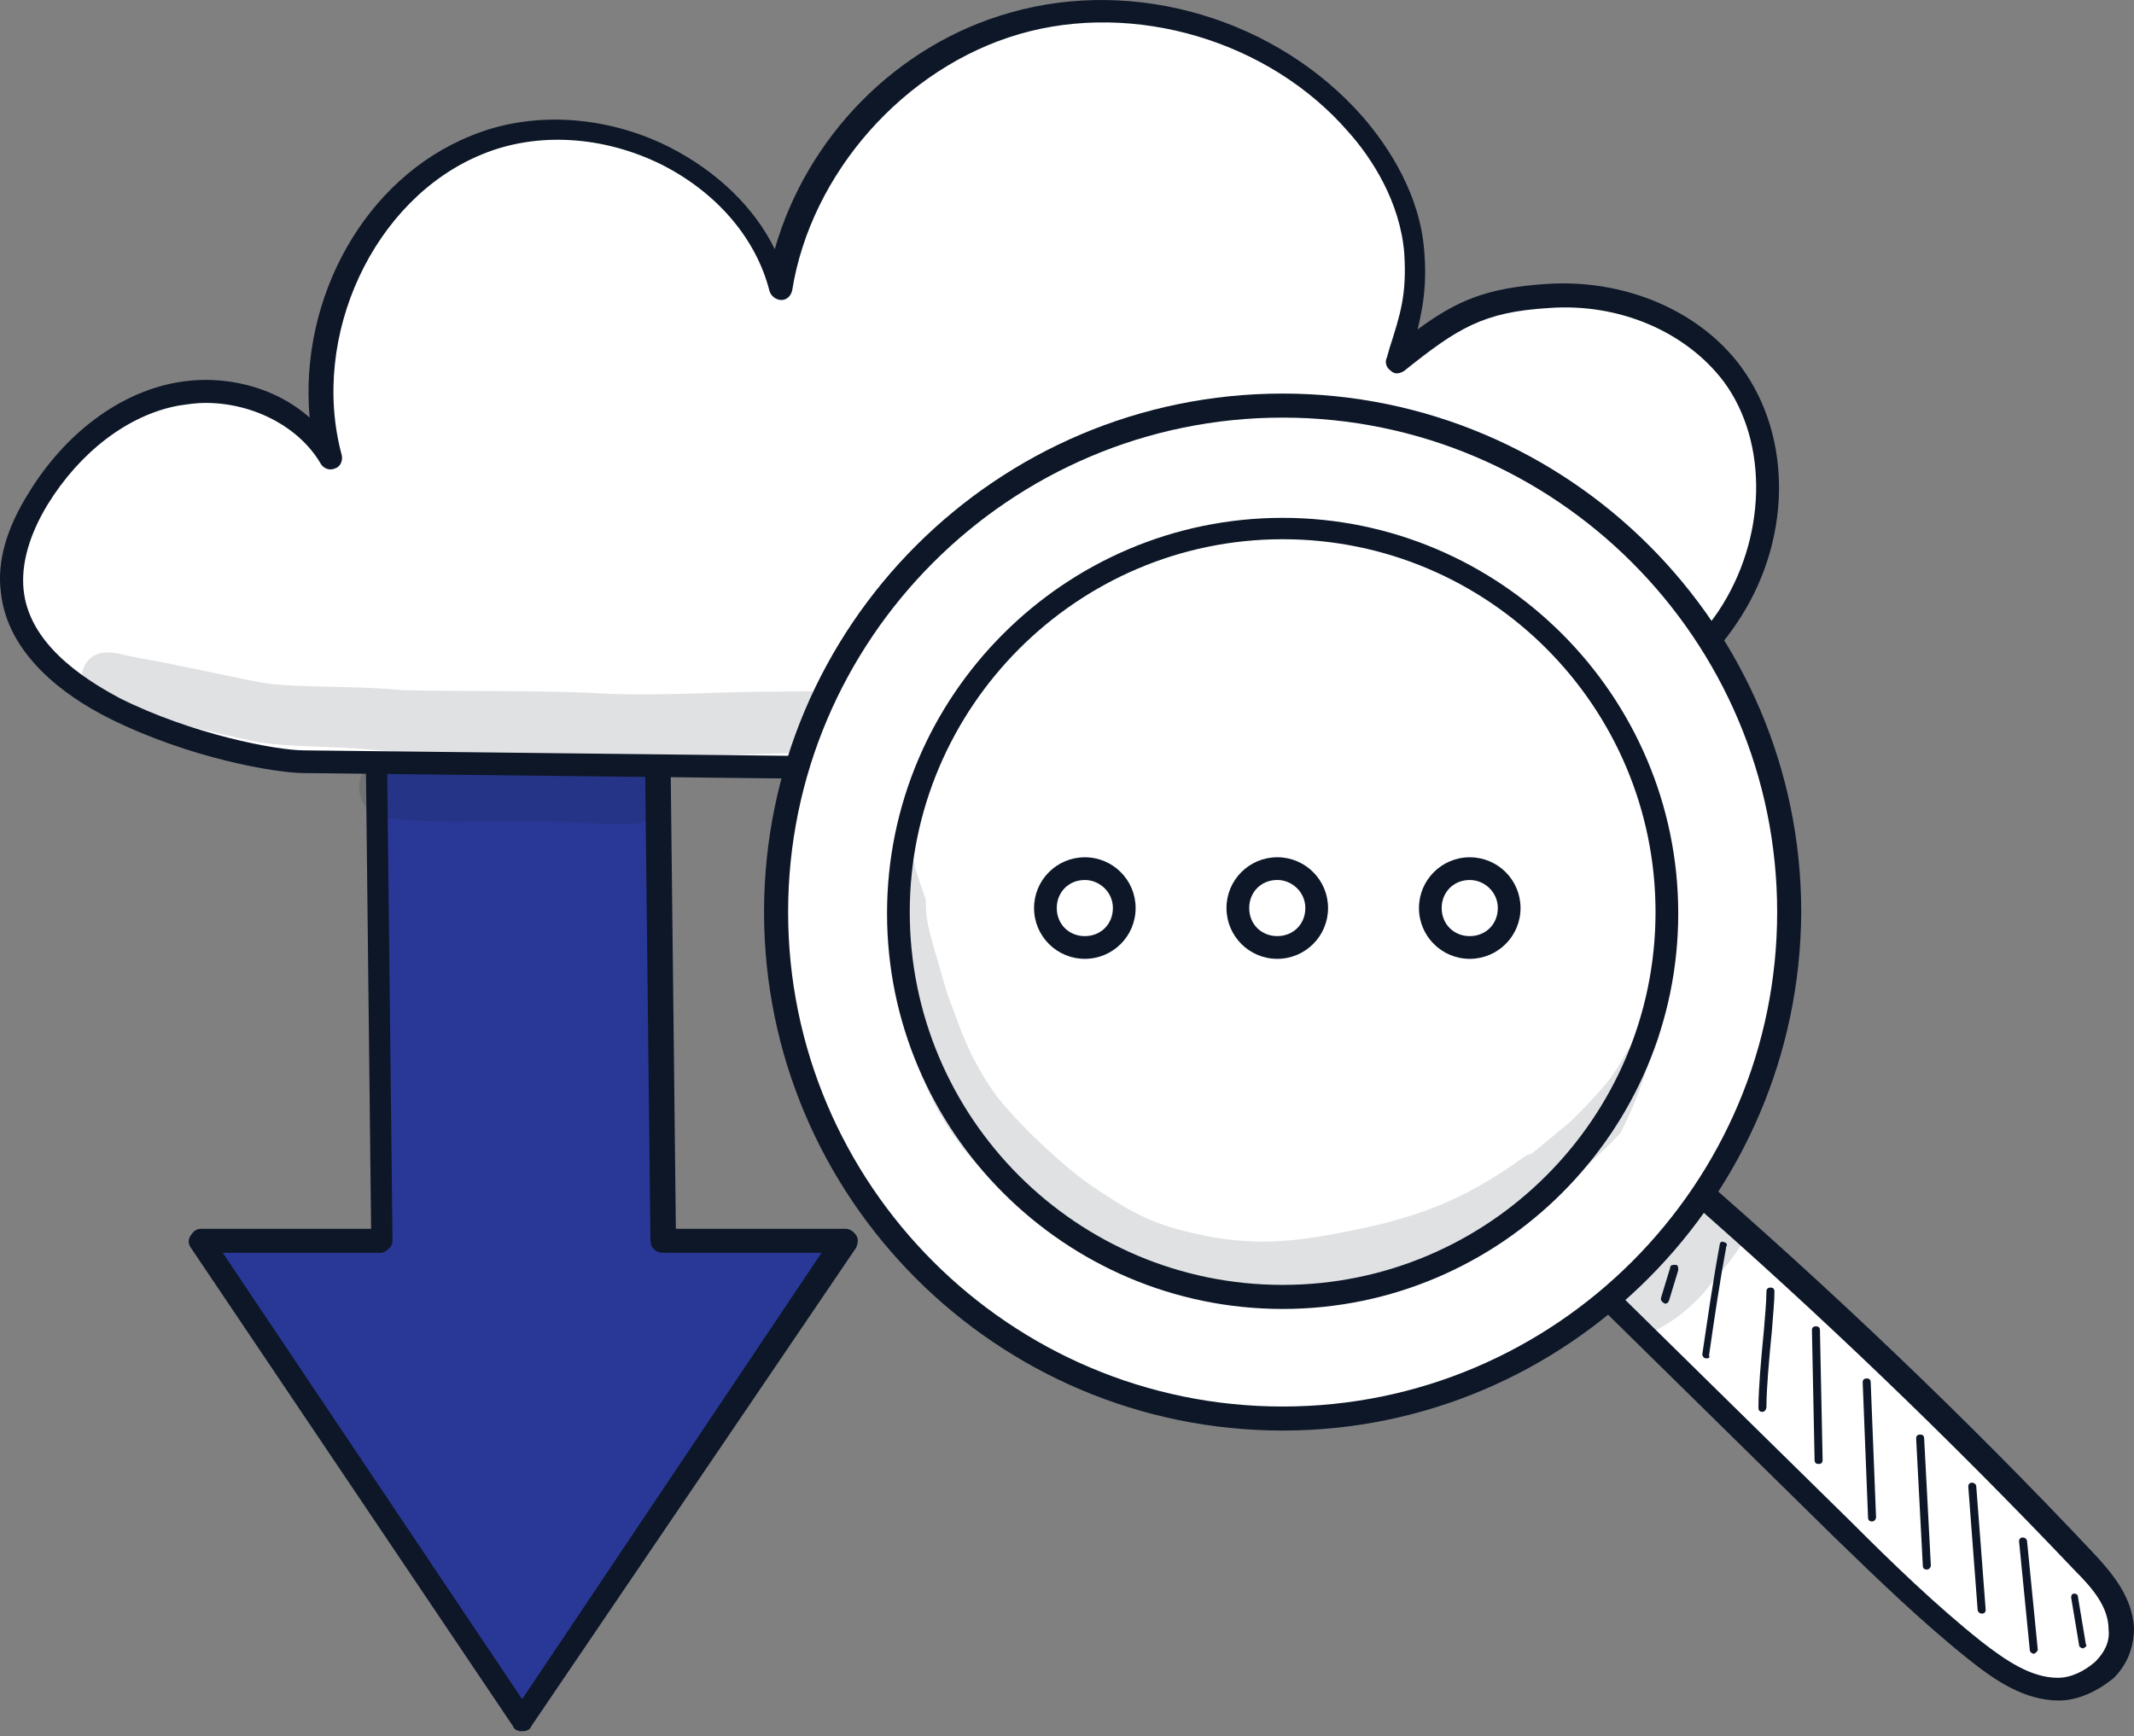 <svg width="102" height="83" viewBox="0 0 102 83" fill="none" xmlns="http://www.w3.org/2000/svg">
<rect x="0" y="0" width="102" height="83" fill="#808080" stroke="none"/>
<path d="M9.562 59.315L24.957 82.185L40.353 59.315H31.665L31.282 24.754H17.866L18.25 59.315H9.562Z" fill="#293896"/>
<path d="M24.957 82.76C24.766 82.76 24.574 82.696 24.51 82.504L9.114 59.634C8.987 59.443 8.987 59.251 9.114 59.059C9.242 58.867 9.37 58.74 9.625 58.74H17.738L17.355 24.754C17.355 24.626 17.419 24.435 17.547 24.371C17.675 24.243 17.802 24.179 17.93 24.179H31.346C31.665 24.179 31.921 24.435 31.921 24.754L32.304 58.74H40.417C40.609 58.74 40.8 58.867 40.928 59.059C41.056 59.251 40.992 59.443 40.928 59.634L25.404 82.504C25.341 82.696 25.149 82.76 24.957 82.76ZM10.648 59.89L24.957 81.227L39.267 59.89H31.665C31.346 59.89 31.09 59.634 31.09 59.315L30.707 25.329H18.377L18.761 59.315C18.761 59.443 18.697 59.634 18.569 59.698C18.441 59.826 18.314 59.89 18.186 59.89H10.648Z" fill="#0D1728"/>
<path d="M14.545 36.381C29.685 36.573 44.761 36.7 59.902 36.892C64.054 36.956 68.27 36.956 72.295 35.998C76.32 35.039 80.216 32.931 82.58 29.482C84.88 26.032 85.263 21.177 82.836 17.791C80.855 15.108 77.342 13.83 74.02 14.022C70.698 14.214 69.42 15.044 66.801 17.152C67.376 15.236 67.823 14.214 67.632 11.978C67.44 9.678 66.354 7.57 64.821 5.845C60.924 1.309 54.28 -0.671 48.531 0.99C42.781 2.651 38.245 7.825 37.287 13.703C35.754 7.825 28.407 4.567 22.786 6.867C17.164 9.167 14.162 16.066 15.759 21.944C14.417 19.388 11.223 18.238 8.412 18.749C5.601 19.324 3.302 21.305 1.768 23.732C0.938 25.074 0.363 26.607 0.555 28.14C0.874 30.695 3.174 32.548 5.474 33.698C9.115 35.678 13.203 36.381 14.545 36.381Z" fill="white"/>
<path d="M62.52 37.467C61.626 37.467 60.732 37.467 59.901 37.467L14.544 36.956C13.203 36.956 9.051 36.253 5.218 34.337C3.046 33.251 0.363 31.27 0.043 28.332C-0.149 26.862 0.299 25.265 1.385 23.54C3.11 20.73 5.665 18.813 8.348 18.302C10.711 17.855 13.139 18.494 14.8 19.963C14.289 14.277 17.419 8.528 22.53 6.484C25.468 5.27 29.046 5.526 32.048 7.059C34.284 8.209 36.073 9.933 37.031 11.914C38.564 6.548 42.845 2.14 48.275 0.607C54.28 -1.118 61.051 0.926 65.14 5.589C66.353 6.995 67.887 9.295 68.078 12.042C68.206 13.639 68.014 14.661 67.759 15.747C69.675 14.341 71.081 13.766 73.892 13.575C77.661 13.319 81.238 14.852 83.219 17.535C85.71 20.921 85.646 25.968 82.963 29.865C80.791 33.059 77.022 35.486 72.358 36.572C69.164 37.339 65.778 37.467 62.52 37.467ZM9.817 19.26C9.37 19.26 8.987 19.324 8.54 19.388C6.112 19.835 3.812 21.624 2.279 24.115C1.385 25.585 1.001 26.99 1.129 28.204C1.385 30.695 3.812 32.356 5.729 33.378C9.178 35.103 13.203 35.87 14.544 35.87L59.901 36.381C63.99 36.445 68.142 36.445 72.167 35.486C76.575 34.464 80.088 32.228 82.132 29.226C84.432 25.776 84.56 21.177 82.388 18.238C80.599 15.874 77.405 14.469 74.019 14.725C70.889 14.916 69.675 15.683 67.12 17.727C66.928 17.855 66.673 17.919 66.481 17.727C66.29 17.599 66.162 17.344 66.29 17.088L66.417 16.641C66.928 15.044 67.248 14.086 67.12 12.105C66.928 9.678 65.587 7.57 64.437 6.292C60.668 1.948 54.216 0.032 48.722 1.629C43.228 3.226 38.756 8.272 37.862 13.894C37.798 14.15 37.606 14.341 37.351 14.341C37.095 14.341 36.84 14.15 36.776 13.894C36.137 11.403 34.284 9.231 31.665 7.889C28.854 6.484 25.66 6.292 23.041 7.378C17.866 9.486 14.8 16.066 16.333 21.752C16.397 22.007 16.269 22.327 16.014 22.391C15.758 22.518 15.439 22.391 15.311 22.135C14.289 20.41 12.117 19.26 9.817 19.26Z" fill="#0D1728"/>
<g opacity="0.129">
<path d="M77.917 31.973C76.831 32.356 75.745 32.548 74.659 32.803C72.039 33.378 67.376 33.251 63.735 33.314C62.01 33.314 60.349 33.506 58.624 33.378C56.133 33.187 53.641 33.251 51.15 33.187C46.486 33.123 41.823 32.995 37.159 33.059C34.221 33.059 31.282 33.314 28.28 33.123C25.277 32.995 22.275 33.059 19.272 32.995C17.356 32.803 15.375 32.867 13.395 32.739C12.437 32.676 11.223 32.356 8.668 31.845C7.837 31.654 6.943 31.526 6.048 31.334C5.537 31.206 5.026 31.078 4.515 31.334C3.557 31.845 3.749 33.506 4.835 33.762C7.39 34.273 9.881 34.975 12.373 35.486C13.714 35.678 15.056 35.678 16.398 35.742C17.739 35.806 19.017 35.998 20.358 35.998C23.872 35.998 27.449 36.125 30.963 36.189C33.263 36.189 35.498 36.061 37.798 35.998C37.67 36.572 38.054 37.211 38.757 37.211C43.803 37.084 48.914 36.956 53.961 36.892C57.602 36.956 61.243 37.147 64.885 36.892C66.993 36.764 69.165 36.828 71.273 36.381C71.848 36.253 72.423 36.061 72.998 35.87C73.381 35.806 73.7 35.55 73.892 35.231C76.256 34.911 79.067 34.209 79.641 32.931C79.897 31.845 78.811 31.334 77.917 31.973Z" fill="#0D1728"/>
</g>
<path d="M76.446 61.614C80.343 65.448 84.176 69.28 88.073 73.049C90.117 75.094 92.161 77.074 94.397 78.863C95.611 79.821 96.953 80.716 98.422 80.716C99.891 80.716 101.424 79.502 101.424 77.841C101.424 76.563 100.53 75.541 99.7 74.647C93.503 68.131 87.051 61.934 80.343 56.121C79.129 57.909 77.916 59.698 76.446 61.614Z" fill="white"/>
<path d="M98.422 81.291C96.761 81.291 95.356 80.332 94.078 79.31C91.842 77.522 89.734 75.477 87.69 73.497L76.063 62.062C75.871 61.87 75.871 61.551 75.999 61.359C77.469 59.443 78.682 57.59 79.896 55.865C79.96 55.738 80.152 55.674 80.279 55.61C80.407 55.61 80.599 55.61 80.727 55.738C87.434 61.551 93.95 67.748 100.083 74.264C100.977 75.222 101.936 76.372 101.999 77.841C101.999 78.735 101.68 79.566 101.041 80.205C100.275 80.844 99.316 81.291 98.422 81.291ZM77.149 61.615L88.456 72.73C90.437 74.711 92.545 76.755 94.717 78.48C95.867 79.374 97.081 80.205 98.358 80.205C98.997 80.205 99.636 79.885 100.147 79.438C100.594 78.991 100.85 78.48 100.786 77.905C100.786 76.819 100.019 75.925 99.189 75.094C93.184 68.77 86.859 62.701 80.343 57.015C79.449 58.421 78.363 59.954 77.149 61.615Z" fill="#0D1728"/>
<path d="M61.307 19.452C47.956 19.452 37.096 30.312 37.096 43.664C37.096 57.015 47.956 67.875 61.307 67.875C74.659 67.875 85.519 57.015 85.519 43.664C85.455 30.248 74.659 19.452 61.307 19.452ZM61.307 61.998C51.15 61.998 42.909 53.757 42.909 43.6C42.909 33.443 51.15 25.202 61.307 25.202C71.465 25.202 79.706 33.443 79.706 43.6C79.642 53.757 71.465 61.998 61.307 61.998ZM61.307 61.998C51.15 61.998 42.909 53.757 42.909 43.6C42.909 33.443 51.15 25.202 61.307 25.202C71.465 25.202 79.706 33.443 79.706 43.6C79.642 53.757 71.465 61.998 61.307 61.998Z" fill="white"/>
<path d="M61.307 68.386C47.636 68.386 36.52 57.271 36.52 43.6C36.52 29.929 47.636 18.814 61.307 18.814C74.978 18.814 86.094 29.929 86.094 43.6C86.03 57.271 74.914 68.386 61.307 68.386ZM61.307 19.963C48.275 19.963 37.67 30.568 37.67 43.6C37.67 56.632 48.275 67.237 61.307 67.237C74.339 67.237 84.944 56.632 84.944 43.6C84.944 30.568 74.339 19.963 61.307 19.963ZM61.307 62.573C50.894 62.573 42.398 54.077 42.398 43.664C42.398 33.251 50.894 24.755 61.307 24.755C71.72 24.755 80.216 33.251 80.216 43.664C80.216 54.077 71.72 62.573 61.307 62.573ZM43.484 43.6C43.484 53.438 51.469 61.423 61.307 61.423C71.145 61.423 79.13 53.438 79.13 43.6C79.13 33.762 71.145 25.777 61.307 25.777C51.469 25.777 43.484 33.826 43.484 43.6Z" fill="#0D1728"/>
<path d="M51.852 45.325C52.91 45.325 53.769 44.467 53.769 43.408C53.769 42.35 52.91 41.492 51.852 41.492C50.794 41.492 49.935 42.35 49.935 43.408C49.935 44.467 50.794 45.325 51.852 45.325Z" fill="white"/>
<path d="M51.852 45.836C50.511 45.836 49.425 44.75 49.425 43.408C49.425 42.067 50.511 40.981 51.852 40.981C53.194 40.981 54.28 42.067 54.28 43.408C54.28 44.75 53.194 45.836 51.852 45.836ZM51.852 42.067C51.086 42.067 50.511 42.642 50.511 43.408C50.511 44.175 51.086 44.75 51.852 44.75C52.619 44.75 53.194 44.175 53.194 43.408C53.194 42.642 52.555 42.067 51.852 42.067Z" fill="#0D1728"/>
<path d="M61.05 45.324C62.109 45.324 62.967 44.466 62.967 43.408C62.967 42.349 62.109 41.491 61.05 41.491C59.992 41.491 59.134 42.349 59.134 43.408C59.134 44.466 59.992 45.324 61.05 45.324Z" fill="white"/>
<path d="M61.051 45.836C59.709 45.836 58.623 44.749 58.623 43.408C58.623 42.066 59.709 40.98 61.051 40.98C62.392 40.98 63.478 42.066 63.478 43.408C63.478 44.749 62.392 45.836 61.051 45.836ZM61.051 42.066C60.284 42.066 59.709 42.641 59.709 43.408C59.709 44.175 60.284 44.749 61.051 44.749C61.817 44.749 62.392 44.175 62.392 43.408C62.392 42.641 61.753 42.066 61.051 42.066Z" fill="#0D1728"/>
<path d="M70.251 45.325C71.309 45.325 72.167 44.467 72.167 43.408C72.167 42.35 71.309 41.492 70.251 41.492C69.192 41.492 68.334 42.35 68.334 43.408C68.334 44.467 69.192 45.325 70.251 45.325Z" fill="white"/>
<path d="M70.251 45.836C68.909 45.836 67.823 44.75 67.823 43.408C67.823 42.067 68.909 40.981 70.251 40.981C71.592 40.981 72.678 42.067 72.678 43.408C72.678 44.75 71.592 45.836 70.251 45.836ZM70.251 42.067C69.484 42.067 68.909 42.642 68.909 43.408C68.909 44.175 69.484 44.75 70.251 44.75C71.017 44.75 71.592 44.175 71.592 43.408C71.592 42.642 70.954 42.067 70.251 42.067Z" fill="#0D1728"/>
<path d="M79.577 62.317C79.513 62.317 79.513 62.317 79.577 62.317C79.45 62.254 79.386 62.19 79.386 62.062L79.833 60.593C79.833 60.465 79.961 60.465 80.088 60.465C80.216 60.465 80.216 60.593 80.216 60.72L79.769 62.19C79.705 62.318 79.641 62.317 79.577 62.317Z" fill="#0D1728"/>
<path d="M81.558 64.937C81.43 64.937 81.366 64.809 81.366 64.745C81.622 63.02 81.877 61.232 82.197 59.507C82.197 59.379 82.325 59.315 82.388 59.379C82.516 59.379 82.58 59.507 82.516 59.571C82.197 61.296 81.941 63.02 81.686 64.809C81.749 64.873 81.686 64.937 81.558 64.937Z" fill="#0D1728"/>
<path d="M84.24 67.492C84.113 67.492 84.049 67.428 84.049 67.3C84.049 66.406 84.177 64.937 84.304 63.659C84.368 62.892 84.432 62.19 84.432 61.742C84.432 61.615 84.496 61.551 84.624 61.551C84.752 61.551 84.815 61.615 84.815 61.742C84.815 62.19 84.751 62.828 84.688 63.659C84.56 64.937 84.432 66.406 84.432 67.236C84.432 67.428 84.304 67.492 84.24 67.492Z" fill="#0D1728"/>
<path d="M86.925 69.983C86.797 69.983 86.733 69.919 86.733 69.792L86.606 63.595C86.606 63.467 86.669 63.403 86.797 63.403C86.925 63.403 86.989 63.467 86.989 63.595L87.117 69.792C87.117 69.919 87.053 69.983 86.925 69.983Z" fill="#0D1728"/>
<path d="M89.479 72.731C89.352 72.731 89.288 72.667 89.288 72.539L89.032 66.087C89.032 65.959 89.096 65.895 89.224 65.895C89.352 65.895 89.415 65.959 89.415 66.087L89.671 72.539C89.671 72.603 89.607 72.731 89.479 72.731Z" fill="#0D1728"/>
<path d="M92.098 75.03C91.97 75.03 91.906 74.966 91.906 74.839L91.587 68.77C91.587 68.642 91.651 68.578 91.779 68.578C91.906 68.578 91.97 68.642 91.97 68.77L92.29 74.839C92.29 74.903 92.226 75.03 92.098 75.03C92.162 75.03 92.162 75.03 92.098 75.03Z" fill="#0D1728"/>
<path d="M94.718 77.138C94.654 77.138 94.526 77.074 94.526 76.946L94.079 71.069C94.079 70.941 94.143 70.877 94.271 70.877C94.335 70.877 94.462 70.941 94.462 71.069L94.91 76.946C94.91 77.074 94.846 77.138 94.718 77.138Z" fill="#0D1728"/>
<path d="M97.21 79.055C97.146 79.055 97.018 78.991 97.018 78.863L96.507 73.689C96.507 73.561 96.571 73.497 96.698 73.497C96.762 73.497 96.89 73.561 96.89 73.689L97.401 78.863C97.401 78.927 97.273 79.055 97.21 79.055Z" fill="#0D1728"/>
<path d="M99.572 78.799C99.508 78.799 99.38 78.736 99.38 78.672L98.997 76.372C98.997 76.244 99.061 76.18 99.125 76.18C99.253 76.18 99.317 76.244 99.317 76.308L99.7 78.608C99.764 78.672 99.7 78.736 99.572 78.799Z" fill="#0D1728"/>
<g opacity="0.129">
<path d="M78.428 49.477C77.789 49.988 77.533 50.819 77.022 51.457C76.959 51.649 75.681 53.054 74.978 53.693C74.339 54.204 73.764 54.715 73.189 55.163C73.062 55.163 72.998 55.226 72.87 55.29C69.868 57.462 67.568 58.293 63.735 58.995C61.946 59.315 59.838 59.634 56.963 58.932C54.983 58.484 53.961 57.91 51.916 56.504C51.022 55.865 49.042 54.14 47.7 52.479C46.231 50.499 45.784 48.774 45.464 48.008C45.145 47.177 44.953 46.347 44.698 45.516C44.378 44.366 44.251 43.983 44.251 43.025C44.059 42.386 43.803 41.811 43.676 41.172C43.484 41.108 43.292 41.044 43.101 41.044C42.781 43.536 42.845 46.027 43.164 48.519C43.739 50.691 44.378 52.99 46.422 55.354C48.084 57.207 49.233 57.846 49.936 58.42C51.597 59.634 53.386 60.72 55.366 61.359C56.452 61.679 57.538 61.806 58.688 61.934C59.902 62.126 61.115 62.19 62.329 61.998C63.288 61.934 64.182 61.615 65.14 61.423C67.057 60.976 68.973 60.401 70.698 59.443C71.401 58.995 71.656 58.868 71.976 58.612C74.148 57.271 76.32 55.418 77.469 54.14C77.789 53.502 78.044 52.927 78.3 52.288C78.619 51.393 78.939 50.435 79.322 49.541C78.939 49.349 78.683 49.349 78.428 49.477Z" fill="#0D1728"/>
</g>
<g opacity="0.129">
<path d="M82.325 57.398C81.43 57.143 80.792 57.782 80.344 58.484L80.281 58.548C79.45 59.506 79.258 59.379 77.917 60.592C77.661 60.784 77.342 60.912 77.15 61.167C76.064 62.509 77.725 64.425 79.258 63.531C80.344 62.956 81.239 62.126 81.942 61.167C82.389 60.656 82.836 60.145 83.219 59.506C83.73 58.804 83.283 57.654 82.325 57.398Z" fill="#0D1728"/>
</g>
<g opacity="0.129">
<path d="M30.323 36.508C27.704 36.381 25.085 36.445 22.466 36.317C21.572 36.253 20.677 36.317 19.783 36.253C19.208 36.253 18.569 35.998 18.058 36.317C16.589 36.892 17.036 39.128 18.633 39.128C21.508 39.447 24.382 39.128 27.257 39.319C28.151 39.383 29.046 39.383 29.876 39.383C30.387 39.383 30.898 39.383 31.282 38.936C32.24 38.106 31.601 36.445 30.323 36.508Z" fill="#0D1728"/>
</g>
</svg>
